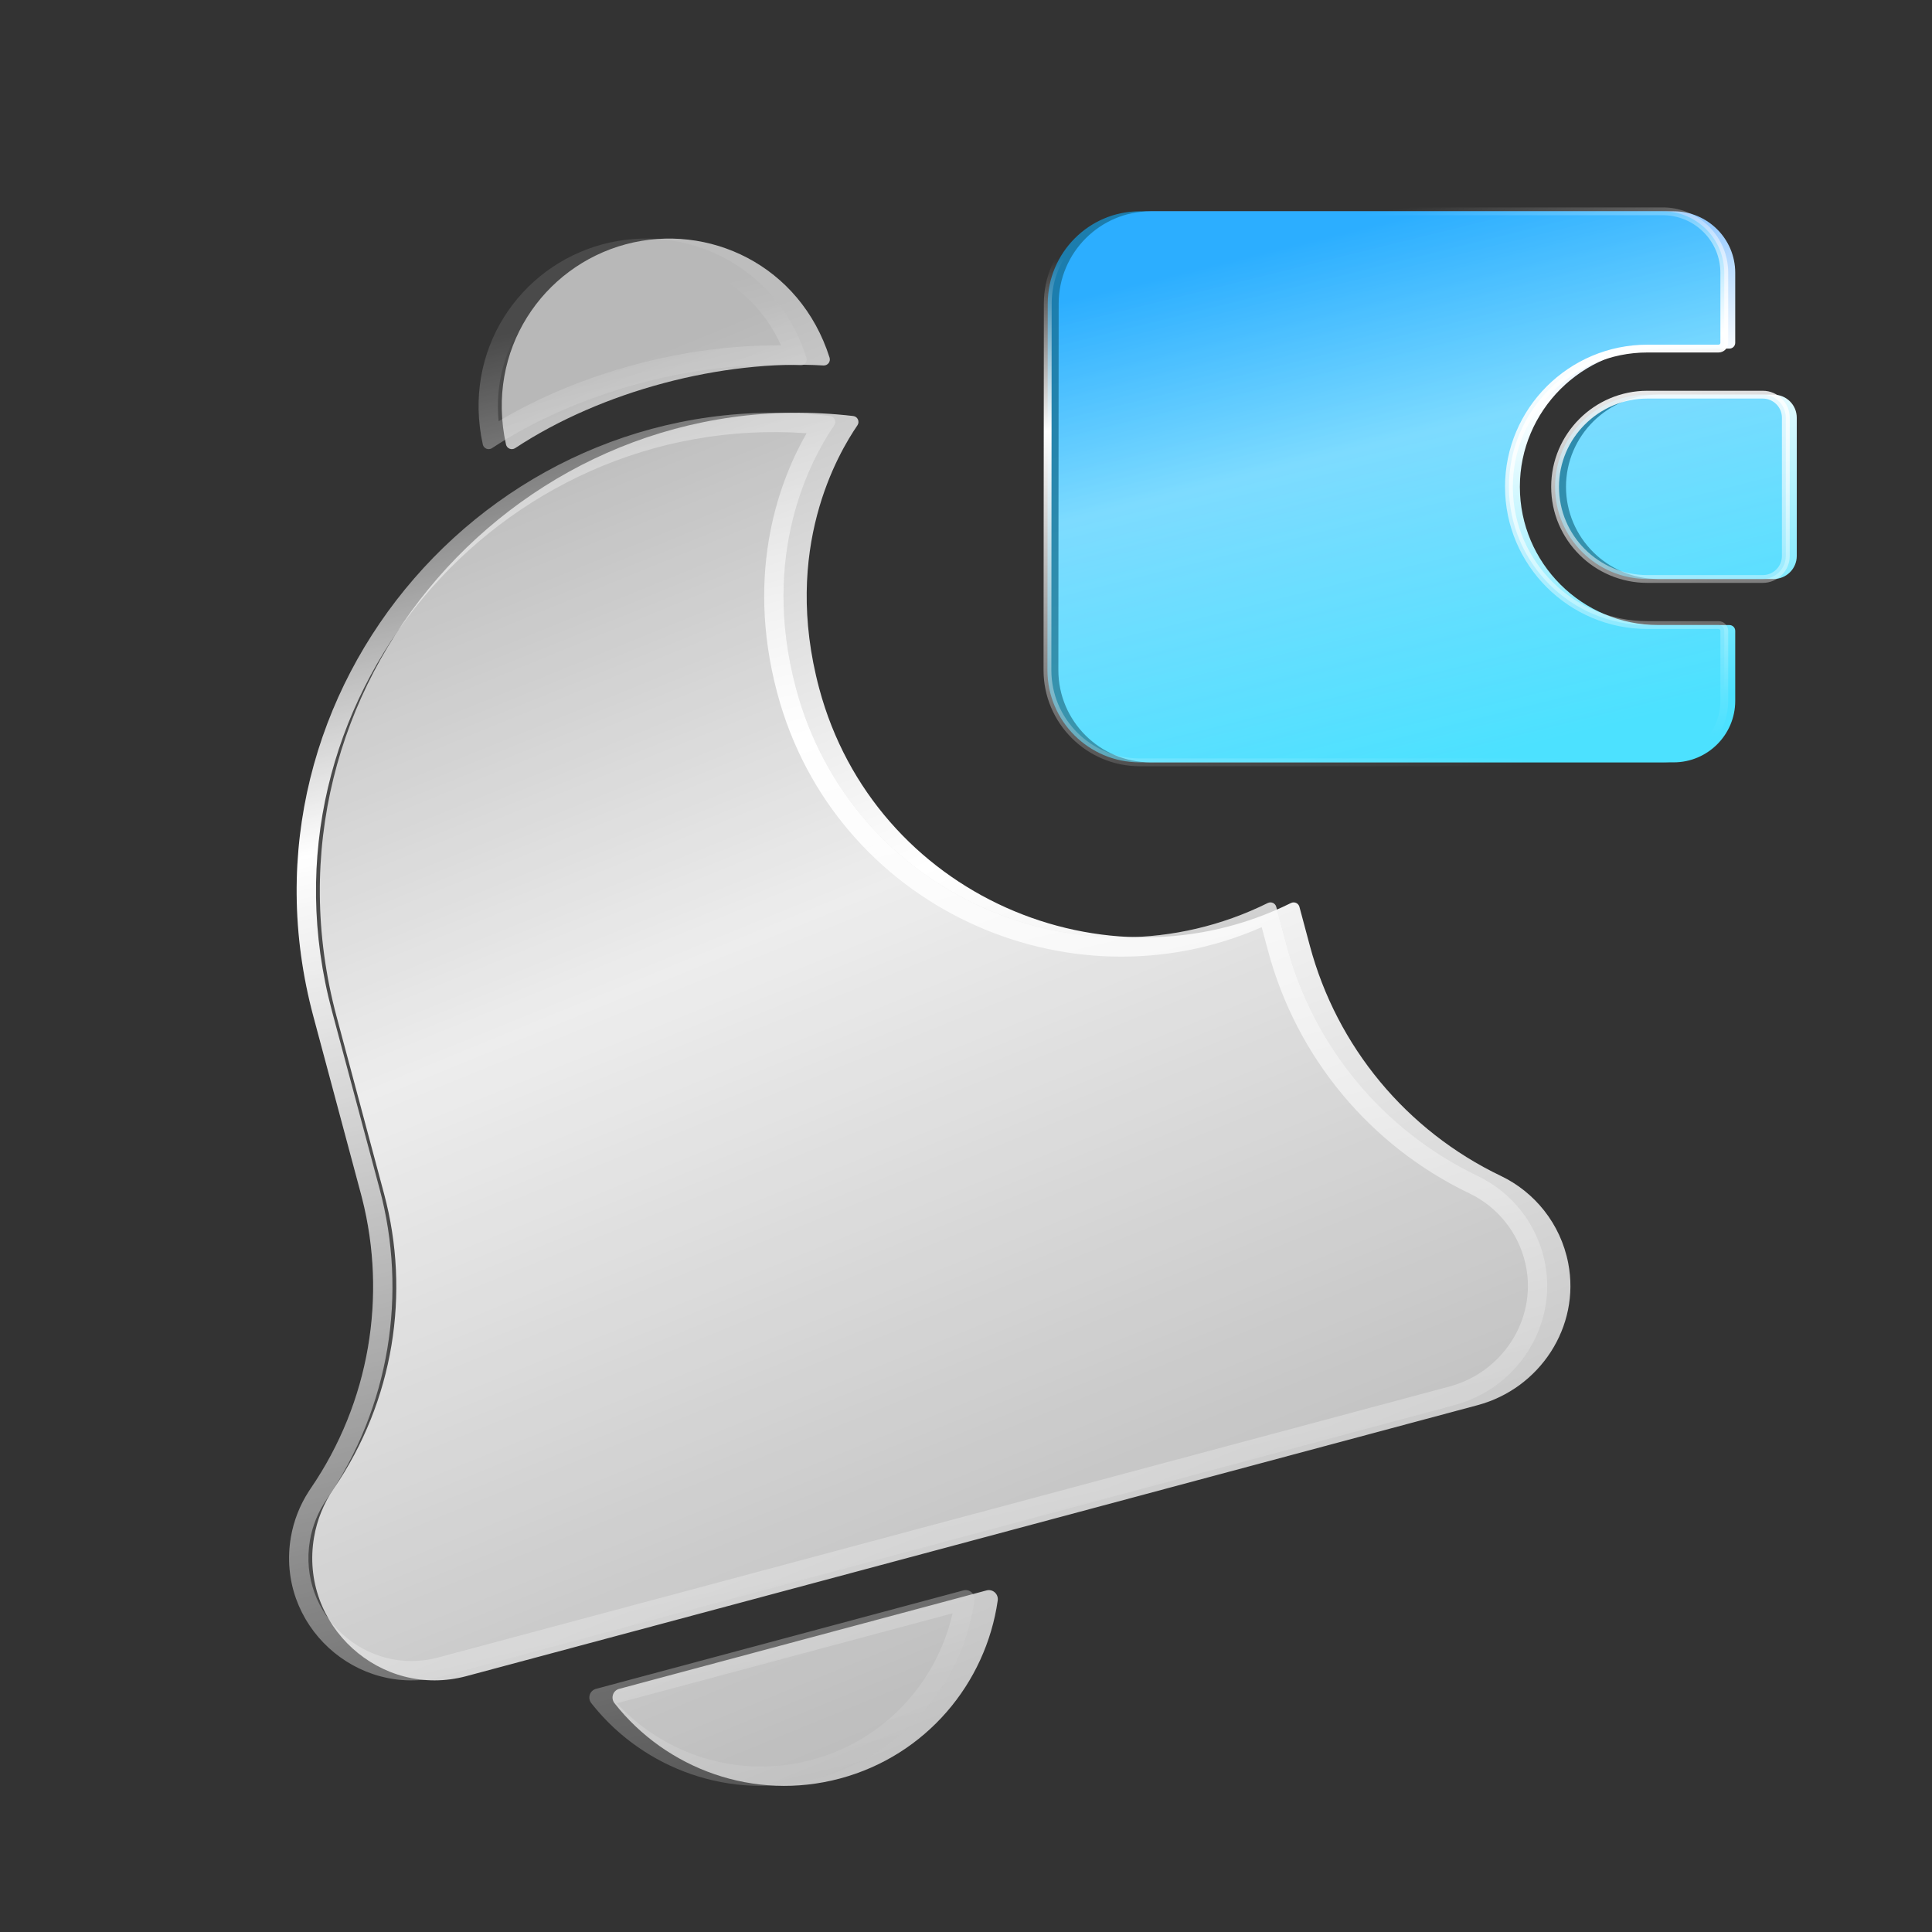 <svg viewBox="0 0 100 100" fill="none" xmlns="http://www.w3.org/2000/svg">
<rect x="0" y="0" width="100" height="100" fill="#333333" stroke="none"/>
<path d="M51.062 82.32C51.387 82.233 51.69 82.509 51.642 82.842C51.028 87.134 47.927 90.864 43.481 92.055C39.035 93.247 34.484 91.567 31.806 88.157C31.598 87.892 31.723 87.502 32.048 87.415L51.062 82.32ZM17.419 52.607C12.858 35.584 26.993 19.534 44.163 21.533C44.393 21.56 44.511 21.824 44.38 22.015C43.394 23.458 40.463 28.399 42.404 35.64C45.261 46.306 57.193 51.504 66.819 46.741C66.995 46.654 67.207 46.747 67.258 46.937L67.799 48.957C69.2 54.186 72.805 58.528 77.688 60.867C79.408 61.691 80.772 63.314 81.172 65.386C81.806 68.668 79.71 71.866 76.481 72.731L24.142 86.756C19.693 87.948 15.477 84.115 16.255 79.567C16.407 78.676 16.758 77.806 17.272 77.055C20.391 72.503 21.254 66.92 19.881 61.796L17.419 52.607ZM32.39 12.644C36.652 11.502 41.415 13.709 42.939 18.512C43.005 18.721 42.84 18.93 42.621 18.917C37.363 18.605 31.142 20.243 26.666 23.195C26.483 23.316 26.236 23.218 26.189 23.003C25.118 18.12 28.102 13.793 32.39 12.644Z" fill="url(#paint0_linear_19701_15007)"/>
<path d="M49.863 82.32C50.188 82.233 50.491 82.509 50.443 82.842C49.829 87.134 46.728 90.864 42.282 92.055C37.836 93.247 33.285 91.567 30.607 88.157C30.399 87.892 30.523 87.502 30.849 87.415L49.863 82.32ZM16.22 52.607C11.658 35.584 25.794 19.534 42.964 21.533C43.194 21.56 43.312 21.824 43.181 22.015C42.194 23.458 39.264 28.399 41.204 35.64C44.062 46.306 55.994 51.504 65.619 46.741C65.796 46.654 66.008 46.747 66.058 46.937L66.6 48.957C68.001 54.186 71.605 58.528 76.488 60.867C78.209 61.691 79.572 63.314 79.973 65.386C80.607 68.668 78.511 71.866 75.282 72.731L22.943 86.756C18.494 87.948 14.278 84.115 15.056 79.567C15.207 78.676 15.559 77.806 16.073 77.055C19.192 72.503 20.055 66.92 18.682 61.796L16.22 52.607ZM31.191 12.644C35.453 11.502 40.215 13.709 41.74 18.512C41.806 18.721 41.641 18.93 41.422 18.917C36.164 18.605 29.943 20.243 25.467 23.195C25.284 23.316 25.037 23.218 24.99 23.003C23.919 18.12 26.903 13.793 31.191 12.644Z" fill="#A6A6A6" fill-opacity="0.2"/>
<path d="M49.863 82.32C50.188 82.233 50.49 82.509 50.443 82.842L50.412 83.043C49.732 87.25 46.658 90.882 42.282 92.055L42.073 92.109C37.763 93.177 33.384 91.566 30.734 88.315L30.607 88.157C30.399 87.892 30.523 87.502 30.849 87.415L49.863 82.32ZM31.925 88.162C34.408 90.845 38.258 92.098 42.023 91.09C45.787 90.081 48.495 87.07 49.304 83.505L31.925 88.162ZM16.22 52.607C11.658 35.584 25.794 19.534 42.964 21.533C43.194 21.56 43.312 21.824 43.181 22.015L43.083 22.161C42.016 23.769 39.325 28.625 41.204 35.64C44.062 46.306 55.994 51.504 65.619 46.741C65.796 46.654 66.008 46.747 66.058 46.937L66.6 48.957C68.001 54.186 71.605 58.528 76.488 60.867C78.209 61.691 79.572 63.314 79.973 65.386C80.607 68.668 78.511 71.866 75.282 72.731L22.943 86.756L22.839 86.783C18.428 87.888 14.284 84.08 15.056 79.567C15.198 78.731 15.515 77.915 15.979 77.198L16.073 77.055C19.143 72.574 20.027 67.094 18.745 62.037L18.682 61.796L16.22 52.607ZM41.748 22.424C25.777 21.298 12.906 36.377 17.186 52.348L19.648 61.538C21.095 66.937 20.186 72.822 16.898 77.621L16.898 77.621C16.465 78.252 16.169 78.986 16.042 79.734L16.042 79.736C15.387 83.564 18.938 86.794 22.684 85.79L75.023 71.766C77.768 71.03 79.521 68.32 78.991 65.576L78.957 65.413C78.582 63.745 77.46 62.441 76.057 61.769L76.056 61.769C70.91 59.303 67.11 54.727 65.634 49.216L65.305 47.991C55.261 52.402 43.187 46.903 40.238 35.899C38.505 29.431 40.459 24.678 41.748 22.424ZM66.063 47.638C66.062 47.638 66.061 47.639 66.059 47.639C66.061 47.639 66.062 47.638 66.063 47.638L66.063 47.638ZM31.191 12.644C35.453 11.502 40.215 13.709 41.74 18.512C41.806 18.721 41.641 18.93 41.422 18.917L41.175 18.904C35.97 18.657 29.873 20.289 25.467 23.195L25.432 23.215C25.266 23.297 25.063 23.216 25.001 23.042L24.99 23.003C23.936 18.197 26.81 13.929 30.991 12.701L31.191 12.644ZM40.429 17.881C38.794 14.269 34.936 12.676 31.45 13.61C27.947 14.549 25.427 17.88 25.81 21.801C30.065 19.268 35.548 17.819 40.429 17.881Z" fill="url(#paint1_linear_19701_15007)"/>
<g clip-path="url(#clip0_19701_15007)">
<path d="M86.63 10.937C88.386 10.937 89.815 12.363 89.815 14.117V17.744C89.815 17.909 89.681 18.043 89.516 18.043H85.834C81.883 18.043 78.668 21.253 78.668 25.198C78.668 29.143 81.883 32.353 85.834 32.353H89.516C89.681 32.353 89.815 32.487 89.815 32.652V36.279C89.815 38.033 88.386 39.459 86.63 39.459H59.559C56.925 39.459 54.781 37.319 54.781 34.689L54.797 15.712C54.799 13.088 56.931 10.937 59.559 10.937H86.63ZM91.805 20.428C92.465 20.428 93 20.962 93 21.62V28.776C93 29.434 92.465 29.968 91.805 29.968H85.834C83.2 29.968 81.056 27.828 81.056 25.198C81.056 22.568 83.2 20.428 85.834 20.428H91.805Z" fill="url(#paint2_linear_19701_15007)"/>
<path d="M86.064 10.937C87.82 10.937 89.248 12.363 89.248 14.117V17.744C89.248 17.909 89.115 18.043 88.95 18.043H85.267C81.317 18.043 78.101 21.253 78.101 25.198C78.101 29.143 81.317 32.353 85.267 32.353H88.95C89.115 32.353 89.248 32.487 89.248 32.652V36.279C89.248 38.033 87.82 39.459 86.064 39.459H58.992C56.358 39.459 54.215 37.319 54.215 34.689L54.231 15.712C54.233 13.088 56.364 10.937 58.992 10.937H86.064ZM91.239 20.428C91.898 20.428 92.433 20.962 92.433 21.62V28.776C92.433 29.434 91.898 29.968 91.239 29.968H85.267C82.633 29.968 80.49 27.828 80.49 25.198C80.49 22.568 82.633 20.428 85.267 20.428H91.239Z" fill="url(#paint3_linear_19701_15007)" fill-opacity="0.6"/>
<path d="M89.047 14.117C89.047 12.501 87.751 11.181 86.141 11.14L86.064 11.139H58.993C56.477 11.139 54.436 13.198 54.434 15.712L54.418 34.689C54.418 37.207 56.47 39.257 58.993 39.257H86.064C87.71 39.257 89.047 37.921 89.047 36.279V32.652L89.047 32.642C89.042 32.594 89.001 32.556 88.951 32.556H85.268C81.206 32.556 77.9 29.255 77.9 25.198C77.9 21.141 81.206 17.841 85.268 17.841H88.951C89.004 17.841 89.047 17.797 89.047 17.744V14.117ZM92.232 21.62C92.232 21.074 91.788 20.63 91.24 20.63H85.268C82.746 20.63 80.693 22.68 80.693 25.198C80.693 27.716 82.746 29.766 85.268 29.766H91.24C91.788 29.766 92.232 29.322 92.232 28.776V21.62ZM92.636 28.776C92.636 29.546 92.01 30.17 91.24 30.17H85.268C82.523 30.17 80.289 27.94 80.289 25.198C80.289 22.456 82.523 20.226 85.268 20.226H91.24C92.01 20.226 92.636 20.85 92.636 21.62V28.776ZM89.451 17.744C89.451 18.021 89.227 18.245 88.951 18.245H85.268C81.429 18.245 78.304 21.365 78.304 25.198L78.305 25.288C78.353 29.08 81.459 32.151 85.268 32.151H88.951C89.227 32.151 89.451 32.375 89.451 32.652V36.279C89.451 38.145 87.932 39.661 86.064 39.661H58.993C56.248 39.661 54.014 37.431 54.014 34.689L54.03 15.712C54.032 12.977 56.252 10.735 58.993 10.735H86.064L86.152 10.736C87.979 10.782 89.451 12.28 89.451 14.117V17.744Z" fill="url(#paint4_linear_19701_15007)"/>
</g>
<defs>
<linearGradient id="paint0_linear_19701_15007" x1="24.491" y1="22.062" x2="52.94" y2="91.785" gradientUnits="userSpaceOnUse">
<stop stop-color="#BDBDBD"/>
<stop offset="0.398" stop-color="white"/>
<stop offset="1" stop-color="#BDBDBD"/>
</linearGradient>
<linearGradient id="paint1_linear_19701_15007" x1="38.133" y1="14.42" x2="56.725" y2="92.208" gradientUnits="userSpaceOnUse">
<stop stop-color="white" stop-opacity="0"/>
<stop offset="0.299" stop-color="white"/>
<stop offset="1" stop-color="white" stop-opacity="0"/>
</linearGradient>
<linearGradient id="paint2_linear_19701_15007" x1="59.669" y1="14.396" x2="66.427" y2="41.688" gradientUnits="userSpaceOnUse">
<stop stop-color="#5AACFF"/>
<stop offset="0.398" stop-color="white"/>
<stop offset="1" stop-color="#4CE1FF"/>
</linearGradient>
<linearGradient id="paint3_linear_19701_15007" x1="59.103" y1="14.396" x2="65.86" y2="41.688" gradientUnits="userSpaceOnUse">
<stop stop-color="#0DAFFF"/>
<stop offset="1" stop-color="#4CE1FF"/>
</linearGradient>
<linearGradient id="paint4_linear_19701_15007" x1="67.755" y1="11.483" x2="71.989" y2="40.567" gradientUnits="userSpaceOnUse">
<stop stop-color="white" stop-opacity="0"/>
<stop offset="0.299" stop-color="white"/>
<stop offset="1" stop-color="white" stop-opacity="0"/>
</linearGradient>
<clipPath id="clip0_19701_15007">
<rect width="40.4" height="40.4" fill="white" transform="translate(52.6 5.2)"/>
</clipPath>
</defs>
</svg>
